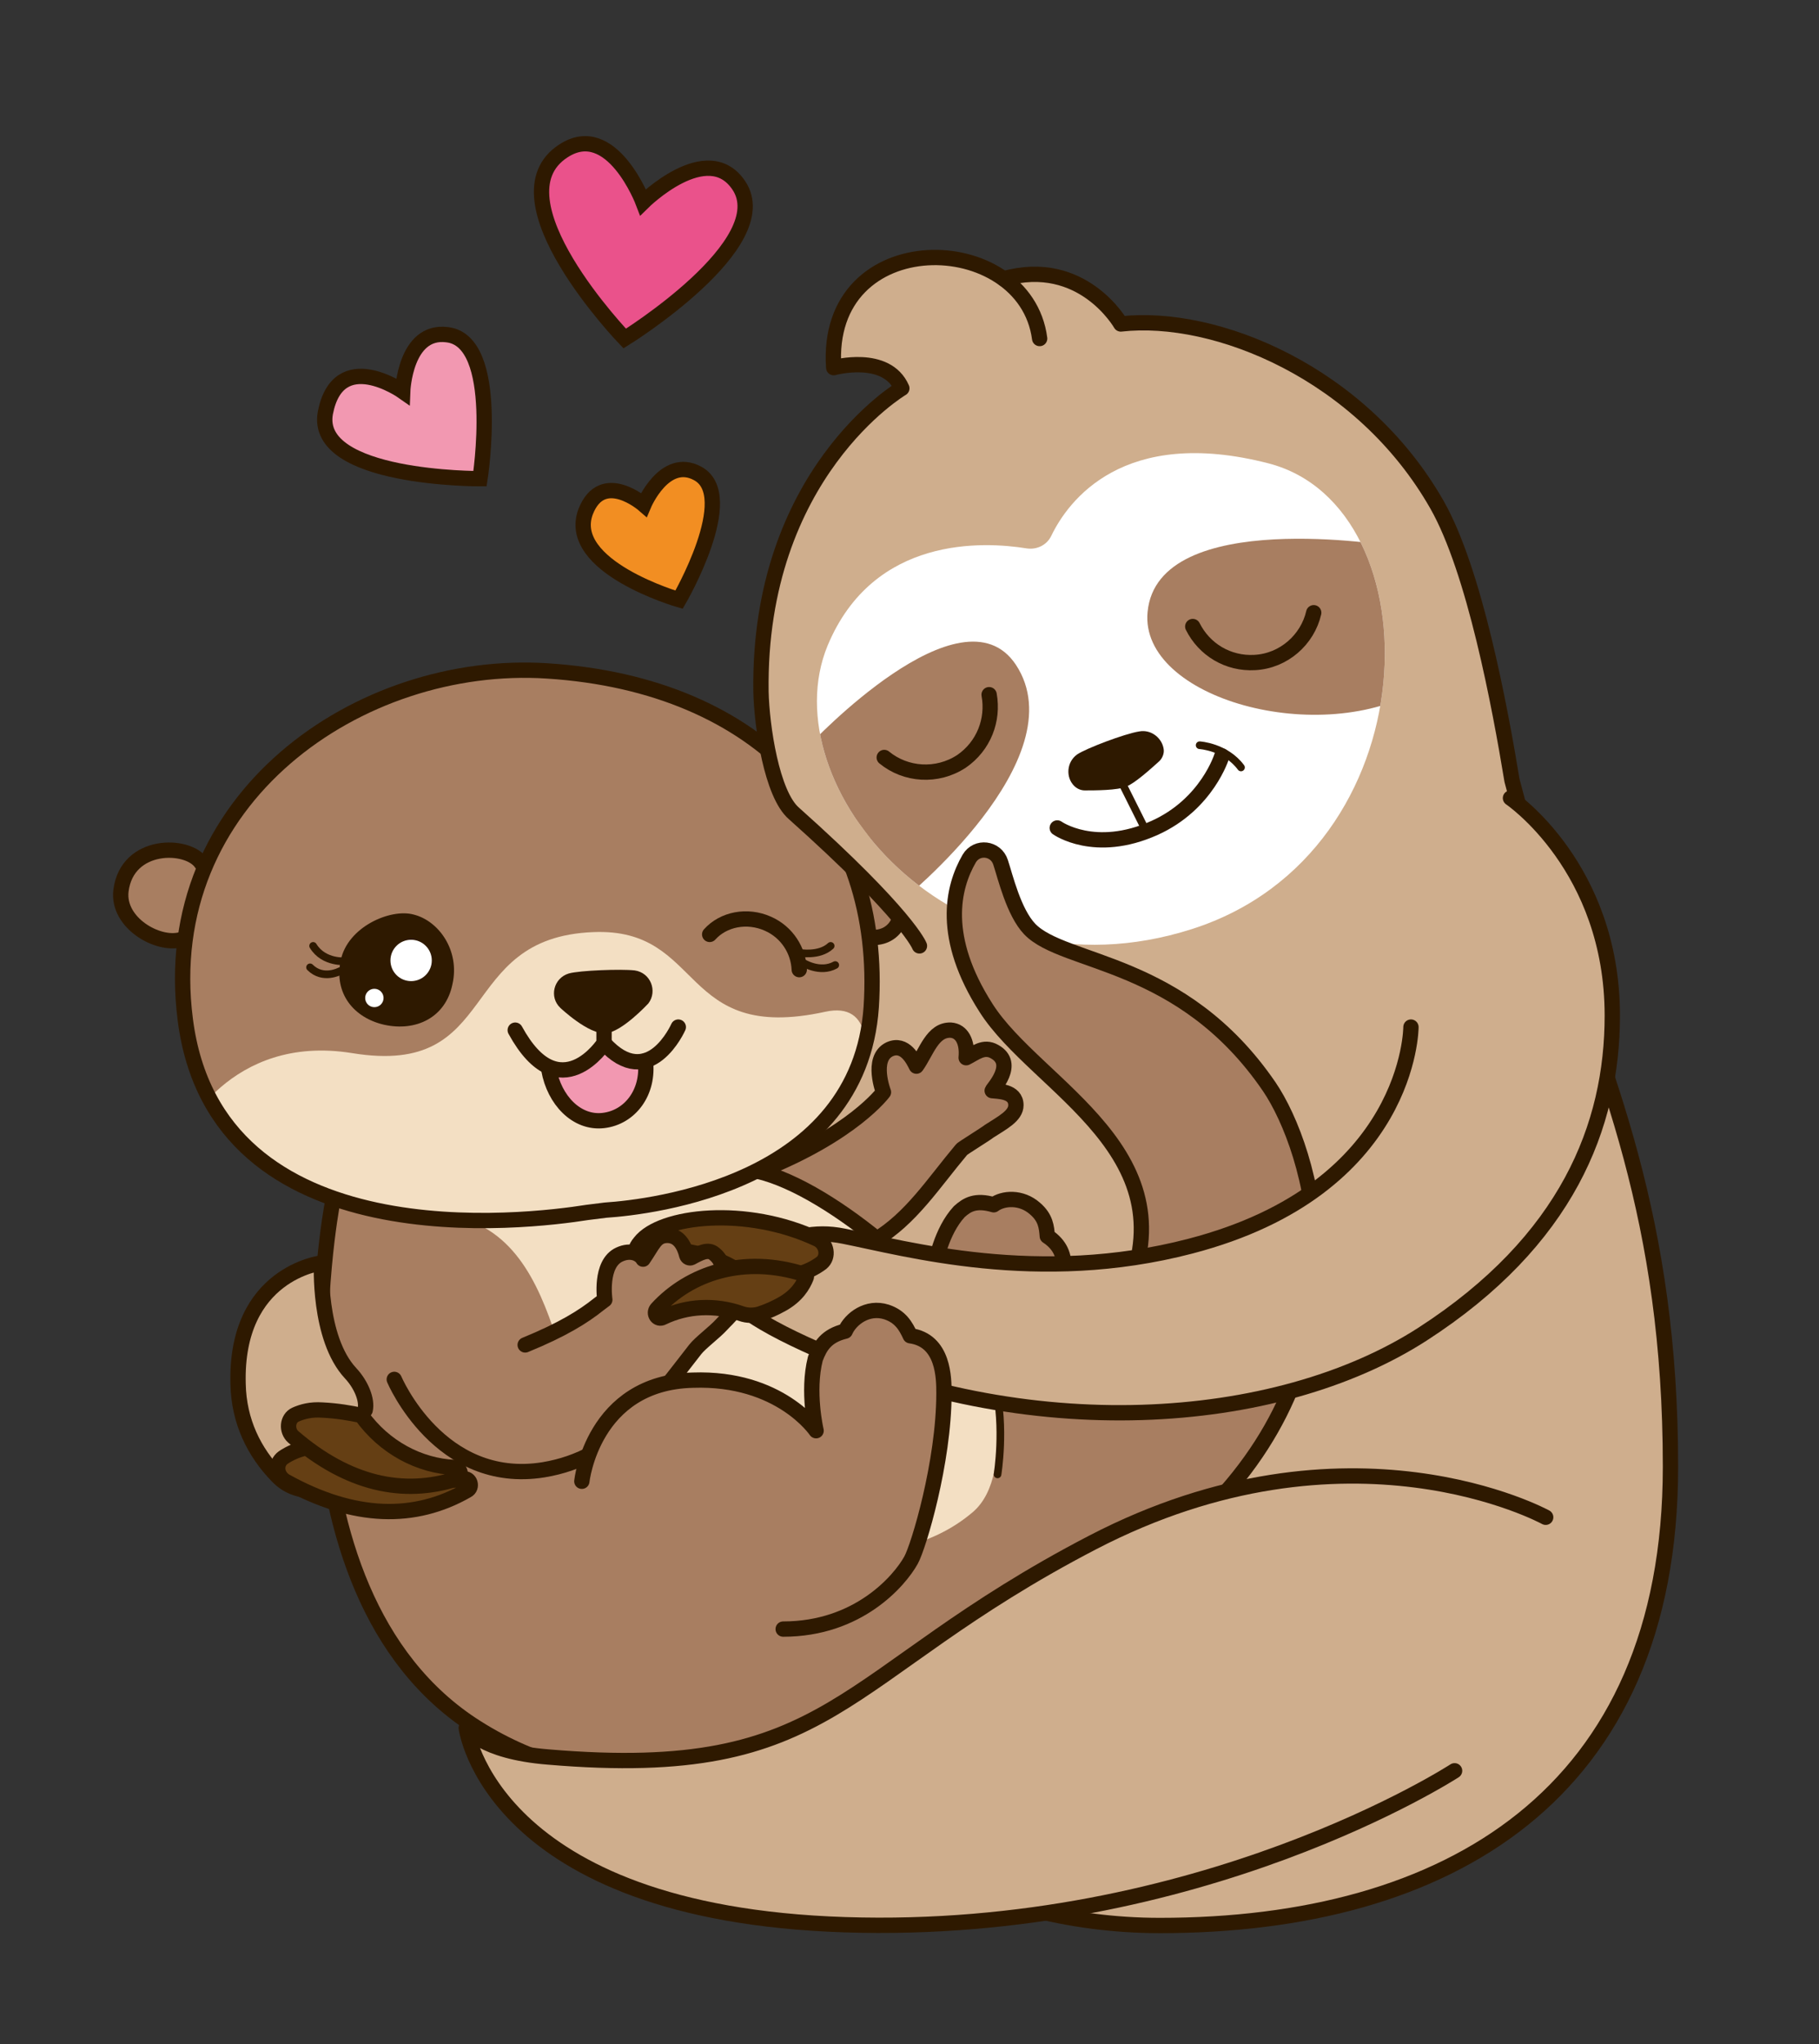 <?xml version="1.0" encoding="utf-8"?>
<!-- Generator: Adobe Illustrator 26.1.0, SVG Export Plug-In . SVG Version: 6.00 Build 0)  -->
<svg version="1.1" xmlns="http://www.w3.org/2000/svg" xmlns:xlink="http://www.w3.org/1999/xlink" x="0px" y="0px"
	 viewBox="0 0 237.6 266.9" style="enable-background:new 0 0 237.6 266.9;" xml:space="preserve">
<rect x="0" y="0" width="237.6" height="266.9" fill="#333333" stroke="none"/>
<style type="text/css">
	.st0{opacity:0.6;fill:#F298B1;stroke:#2E1900;stroke-width:2;stroke-miterlimit:10;}
	.st1{fill:#A87E61;stroke:#2E1900;stroke-width:2;stroke-linecap:round;stroke-linejoin:round;stroke-miterlimit:10;}
	.st2{fill:#CFAE8D;}
	.st3{clip-path:url(#XMLID_00000152983080982129074030000014894552905040275615_);fill:#A87E61;}
	.st4{fill:none;stroke:#2E1900;stroke-width:2;stroke-linecap:round;stroke-linejoin:round;stroke-miterlimit:10;}
	.st5{fill:none;stroke:#2E1900;stroke-linecap:round;stroke-linejoin:round;stroke-miterlimit:10;}
	.st6{fill:#2E1900;}
	.st7{clip-path:url(#XMLID_00000076589832371073271400000000950133389102867859_);fill:#F3DFC3;}
	.st8{fill:#A87E61;}
	.st9{clip-path:url(#XMLID_00000031196475275167354440000003812048009964338050_);fill:#F3DFC3;}
	.st10{fill:#CFAE8D;stroke:#2E1900;stroke-width:2;stroke-linecap:round;stroke-linejoin:round;stroke-miterlimit:10;}
	.st11{fill:#EA528B;stroke:#2E1900;stroke-width:2;stroke-miterlimit:10;}
	.st12{fill:#F298B1;stroke:#2E1900;stroke-width:2;stroke-miterlimit:10;}
	.st13{fill:#F28E22;stroke:#2E1900;stroke-width:2;stroke-miterlimit:10;}
	.st14{fill:#F298B1;}
	.st15{fill:#FFFFFF;}
	.st16{fill:#653F14;stroke:#2E1900;stroke-width:2;stroke-linecap:round;stroke-linejoin:round;stroke-miterlimit:10;}
	.st17{clip-path:url(#XMLID_00000129165398867008002560000012848240281180076455_);fill:#A87E61;}
	.st18{clip-path:url(#XMLID_00000080184055243161592500000009132252733944906172_);fill:#F3DFC3;}
	.st19{clip-path:url(#XMLID_00000004538972370826086270000006837050921665207743_);fill:#F3DFC3;}
	.st20{opacity:0.5;}
	.st21{clip-path:url(#XMLID_00000158005961365698667460000015044637927571171215_);fill:#A87E61;}
	.st22{clip-path:url(#XMLID_00000168834841682066453600000018235386954464585607_);fill:#F3DFC3;}
	.st23{clip-path:url(#XMLID_00000021807101669630238000000005558303764494006702_);fill:#F3DFC3;}
	.st24{clip-path:url(#XMLID_00000136388337669496144470000014491584845313151911_);fill:#A87E61;}
	.st25{clip-path:url(#XMLID_00000163755816120883972330000011905838837751706001_);fill:#F3DFC3;}
	.st26{clip-path:url(#XMLID_00000098220249735376513540000003018104802561045931_);fill:#F3DFC3;}
	.st27{clip-path:url(#XMLID_00000170974256606539163340000000916931149027486109_);fill:#A87E61;}
	.st28{clip-path:url(#XMLID_00000084532138144476725760000006924645650501550728_);fill:#F3DFC3;}
	.st29{clip-path:url(#XMLID_00000177459547088613077450000015567767498743682202_);fill:#F3DFC3;}
	.st30{clip-path:url(#XMLID_00000087395397422659092960000004738896685048138405_);fill:#A87E61;}
	.st31{clip-path:url(#XMLID_00000042736021761544907500000008855938237572056706_);fill:#F3DFC3;}
	.st32{clip-path:url(#XMLID_00000166648731568407282800000004660191275467804322_);fill:#F3DFC3;}
	.st33{fill:#5BC3E6;}
	.st34{clip-path:url(#XMLID_00000021095894631202797290000003931939491939077027_);fill:#A87E61;}
	.st35{clip-path:url(#XMLID_00000147922346805451085820000015277300651273722504_);fill:#F3DFC3;}
	.st36{clip-path:url(#XMLID_00000078015633756109752150000007216560920547247262_);fill:#F3DFC3;}
	.st37{clip-path:url(#XMLID_00000161593963026075000950000008351814787100987563_);fill:#A87E61;}
	.st38{clip-path:url(#XMLID_00000088092681586227229800000004664233362696528557_);fill:#F3DFC3;}
	.st39{clip-path:url(#XMLID_00000008848110878160995040000009726215939290509482_);fill:#F3DFC3;}
	.st40{display:none;}
	.st41{display:inline;}
</style>
<g id="Layer_1">
	<path class="st1" d="M23.6,122.7c-3,0.8-8.3-2.2-7.8-6.4c0.8-6.4,8.8-6.2,10.5-3.6"/>
	<path class="st2" d="M201.9,118.5l-4.4-16.6c-1.5-9.8-4.9-27.5-9.8-36c-9.8-17.1-29-24.9-41.3-23.6c0,0-4.9-8.7-15.3-5.9l0,0
		c-8-5.8-23.2-2.8-22.3,11.6c0,0,6.9-1.9,8.9,2.7c0,0-17.8,11.1-17.4,39.6c0.1,4.5,1.9,12.7,4.7,15.4c4.1,3.9,7.3,7.1,9.8,9.5
		l-6.4,6.1l-1.4,37.5l11.4,84.1c9.8,5.4,21,8.5,32.9,8.5c37.6,0,66.7-16.9,66.7-59.9C218.2,159.2,209.9,140.2,201.9,118.5z"/>
	<g>
		<g>
			<defs>
				<path id="XMLID_00000099643300164306947090000001978208258555731613_" d="M137.3,70c-0.6,1.2-1.9,1.8-3.2,1.6
					c-5.6-0.9-20-1.7-26,12.7c-7.5,18.2,16.3,47,47.6,37s32-55.1,10-60.8C146.7,55.6,139.5,65.4,137.3,70z"/>
			</defs>
			<use xlink:href="#XMLID_00000099643300164306947090000001978208258555731613_"  style="overflow:visible;fill:#FFFFFF;"/>
			<clipPath id="XMLID_00000124143390725734335730000014090805726540360334_">
				<use xlink:href="#XMLID_00000099643300164306947090000001978208258555731613_"  style="overflow:visible;"/>
			</clipPath>
			<path style="clip-path:url(#XMLID_00000124143390725734335730000014090805726540360334_);fill:#A87E61;" d="M181.9,71.3
				c0,0-30.7-5.2-32,8.6c-1.1,11.3,22.7,17.9,35.9,9.9"/>
			<path style="clip-path:url(#XMLID_00000124143390725734335730000014090805726540360334_);fill:#A87E61;" d="M105.8,97.2
				c0,0,19.8-21.1,26.9-10.4c8.1,12.3-14.9,30.8-14.9,30.8"/>
		</g>
		<g>
			<path class="st4" d="M171.6,80c-0.8,3.5-3.9,6.3-7.7,6.5c-3.5,0.2-6.6-1.7-8.1-4.7"/>
			<path class="st4" d="M115.5,98.9c2.8,2.3,6.9,2.6,10.1,0.5c2.9-2,4.2-5.4,3.6-8.7"/>
		</g>
		<g>
			<line class="st5" x1="146.4" y1="101.9" x2="149.5" y2="108.1"/>
			<path class="st4" d="M138.1,108.1c0,0,4.9,3.5,12.7,0c6.9-3.1,8.8-9.4,8.8-9.4"/>
			<path class="st6" d="M141.7,103.2c-0.5,0-1-0.2-1.4-0.6c-1.1-1.1-1-3.1,0.4-4.1c1.2-0.8,6.2-2.7,8.1-3c1.6-0.3,3,0.9,3.2,2.3
				c0.1,0.6-0.2,1.3-0.7,1.7c-1,0.9-3.1,2.8-4.2,3.2C146,103.2,143,103.2,141.7,103.2z"/>
		</g>
	</g>
	<g>
		<defs>
			<path id="XMLID_00000145057379174206189660000007697206440826170801_" d="M166.1,141.9c-11.4-16.7-26.8-15.9-31.3-20.6
				c-2.1-2.2-3.2-6.9-3.8-8.7c-0.6-1.9-3.1-2.2-4.1-0.5c-2.2,3.8-3.7,10.3,2.2,19.5c6.6,10.4,27.4,19,17.8,38.5
				c-4.4,8.9-15.6,10-15.6,10l-1.3-0.4c-0.3-0.8-0.6-1.5-1-2.2c-4.4-8.4-18.5-21.5-28.5-23.8l-56.6,2.7c0,0-9.7,51.3,18.7,69.3
				c31,19.5,75-7.2,95.9-28.7C179.3,175.4,171.6,150,166.1,141.9z"/>
		</defs>
		<use xlink:href="#XMLID_00000145057379174206189660000007697206440826170801_"  style="overflow:visible;fill:#A87E61;"/>
		<clipPath id="XMLID_00000158727610826615761850000010123975141588760716_">
			<use xlink:href="#XMLID_00000145057379174206189660000007697206440826170801_"  style="overflow:visible;"/>
		</clipPath>
		<path style="clip-path:url(#XMLID_00000158727610826615761850000010123975141588760716_);fill:#F3DFC3;" d="M61.4,159.4
			c14.4,5.5,10.6,31.1,22.9,36.9s31.6,10.7,42.8,1.1c5.9-5.1,1.8-19.9,1.8-19.9s1.1-11.3-9-18.4c-10.1-7.1-34.7-12.7-34.7-12.7
			L71.7,155"/>
	</g>
	<g>
		<path class="st1" d="M114.3,161.9c4.7-2.8,7.6-7.4,11.3-11.8c0-0.1,3.1-2,3.6-2.4c1.7-1.1,3.5-2,3.5-3.4c0-1.9-2.4-1.8-3.1-1.9
			c0.1-0.3,3.2-3.5,0.3-5.1c-1.4-0.8-2.5,0.2-3.7,0.8c0.2-2.1-0.6-3.5-2-3.6c-2.4-0.1-3.2,2.9-4.5,4.7c-0.4-0.8-1.5-3.1-3.5-2.2
			c-2.5,1.2-0.8,5.6-0.8,5.6s-4,5.5-16.2,10.3"/>
	</g>
	<path class="st8" d="M114.6,122.3c2.5-0.9,3.1-4,1.9-7.1c-1.1-3.1-3.2-6.6-5.8-5.6l-6,5.4l3.7,8.2L114.6,122.3z"/>
	<g>
		<defs>
			<path id="XMLID_00000093856104901798460090000015576972472463339676_" d="M71.5,87.6c-24.5-1.6-51,16.7-47.3,45.5
				c4,31.6,44.9,26.4,52.5,25.2c0.8-0.1,1.6-0.2,2.4-0.3c6-0.4,33.1-3.5,34.7-26.5C115.4,107.2,99.5,89.4,71.5,87.6z"/>
		</defs>
		<use xlink:href="#XMLID_00000093856104901798460090000015576972472463339676_"  style="overflow:visible;fill:#A87E61;"/>
		<clipPath id="XMLID_00000116939975637818810040000018002666434795392399_">
			<use xlink:href="#XMLID_00000093856104901798460090000015576972472463339676_"  style="overflow:visible;"/>
		</clipPath>
		<path style="clip-path:url(#XMLID_00000116939975637818810040000018002666434795392399_);fill:#F3DFC3;" d="M23.8,148.3
			c0,0,6.1-13.4,22.2-10.8c19.6,3.2,13.4-15.1,31.5-15.8c14.6-0.6,11.1,14.6,30.3,10.4c12.4-2.7-0.7,26.7-0.7,26.7l-43.5,10.8
			L26.3,159L23.8,148.3z"/>
		
			<use xlink:href="#XMLID_00000093856104901798460090000015576972472463339676_"  style="overflow:visible;fill:none;stroke:#2E1900;stroke-width:2;stroke-linecap:round;stroke-linejoin:round;stroke-miterlimit:10;"/>
	</g>
	<path class="st4" d="M117.4,116.3c1.1,3.1-0.3,6.1-3.3,6.1"/>
	<path class="st2" d="M99.4,90.3c0,0,0.2,12.8,4.3,15.9c4.1,3.1,19,20,19,20l-1.7-9l-5.5-5.3L99.4,90.3z"/>
	<path class="st4" d="M135.8,44.2c-1.9-14.4-28.2-15-26.9,3.8c0,0,6.9-1.9,8.9,2.7c0,0-18.8,11.1-18.4,39.6
		c0.1,4.5,1.4,13.4,4.3,15.9c14.9,13.3,16.4,17.3,16.4,17.3"/>
	<g>
		<path class="st4" d="M131.1,36.4c10.3-2.9,15.3,5.9,15.3,5.9c12.4-1.4,31.5,6.4,41.3,23.6c4.9,8.6,8.2,26.3,9.8,36l4.4,16.6
			c8,21.8,16.3,40.7,16.3,73c0,42.9-29.2,59.9-66.7,59.9c-11.9,0-23.2-3.1-32.9-8.5"/>
	</g>
	<path class="st4" d="M98.9,152.9c10,2.3,25.4,16.1,29.8,24.6c0.6,1.1,1,2.2,1.3,3.4"/>
	<path class="st5" d="M130,180.9c1.3,5.5,0.3,11.6,0.3,11.6"/>
	<path class="st4" d="M131,180.1c0,0,11.2-1.1,15.6-10c9.6-19.5-11.2-28.1-17.8-38.5c-5.9-9.2-4.4-15.7-2.2-19.5
		c1-1.7,3.5-1.4,4.1,0.5c0.6,1.8,1.7,6.5,3.8,8.7c4.5,4.7,19.9,3.9,31.3,20.6c5.5,8.1,13.3,33.5-7.6,55s-64.9,48.3-95.9,28.7
		c-28.5-17.9-18.9-68.4-18.9-68.4"/>
	<path class="st1" d="M122.2,165c0,0,0.7-4.2,3.1-6.8c1-0.9,2.1-1.6,4.5-0.9l0,0c1.2-0.9,3.6-1.1,5.4,0.5c1.4,1.2,1.5,2.4,1.6,3.6
		c3.5,2.3,1.8,5.9,1.2,7.2c-3,6.5-9.4,12.9-10.9,13.8"/>
	<path class="st10" d="M197.3,104.2c0,0,13.3,9,13.3,28.4c0,14.4-5.9,29.4-24.8,41.6c-19.1,12.3-51.8,14.5-80.6,1.3
		c-17.2-7.9-10-10.9-5.6-12.5c3.8-1.4,6.7-2.4,10.6-1.6c8.1,1.6,25.4,6.5,45.3,1.3c28.8-7.5,28.8-28.6,28.8-28.6"/>
	<path class="st10" d="M201.9,198.1c0,0-25.7-14.1-59.2,3.3s-33.5,31.2-71.1,28c-8.8-0.7-10.7-3.8-10.7-3.8s3.1,24.2,49.5,25.7
		s79.6-20.1,79.6-20.1"/>
	<path class="st10" d="M47.7,184.1c0.3-1.3-0.5-3.3-1.9-4.8c-4.3-4.6-3.8-14.4-3.8-14.4s-11.3,1.3-10.9,15.8c0.1,4.9,2.1,8.9,5.1,12
		c3,3.2,7.8,1.8,9.6-0.3"/>
	<path class="st5" d="M156.7,97.3c0,0,3.4,0.2,5.4,2.9"/>
	<path class="st11" d="M84,26.4c0,0-4.1-10.8-10.4-6.7c-9.6,6.2,8,24.5,8,24.5s20-12.4,14.9-20C92.4,18.1,84,26.4,84,26.4z"/>
	<path class="st12" d="M52.6,51.1c0,0-8.4-5.9-10.1,2.8c-1.6,8.7,20.2,8.6,20.2,8.6s2.8-18-4.3-18.8C52.9,43,52.6,51.1,52.6,51.1z"
		/>
	<path class="st13" d="M84.1,65.9c0,0-5.4-4.7-7.6,0.9C73.8,74,88.7,78.3,88.7,78.3s7.9-13.6,2.4-16.5
		C86.8,59.5,84.1,65.9,84.1,65.9z"/>
	<g>
		<g>
			<path class="st14" d="M71.7,139.8c0.7,4,3.7,7,7.1,6.6s5.9-3.6,5.5-7.8l-1,0.1c-1.3,0-2.7-0.6-4.4-2.4c0,0-3,4.6-6.9,3.3
				L71.7,139.8z"/>
			<path class="st6" d="M73.2,131.6c-1.5-1.4-0.9-3.9,1.1-4.5c1.4-0.4,6.8-0.6,8.6-0.4c2.1,0.3,3,2.7,1.8,4.3c0,0-3.5,3.8-5.6,3.9
				C76.9,135.1,73.2,131.6,73.2,131.6z"/>
			<path class="st4" d="M67.3,134.5c5.8,10.6,11.6,1.7,11.6,1.7l0-2.6"/>
			<path class="st4" d="M88.6,134.1c0,0-3.8,8.6-9.7,2.1"/>
			<path class="st4" d="M84.3,138.5c0.5,4.1-2,7.4-5.5,7.8s-6.4-2.7-7.1-6.6"/>
		</g>
		<g>
			<path class="st4" d="M92.7,122c1.8-2,4.9-2.6,7.6-1.4c2.5,1.1,4,3.5,4.1,6"/>
			<path class="st5" d="M104.9,125.7c0,0,2.2,1.4,4.2,0.3"/>
			<path class="st5" d="M104.4,124.4c0,0,2.6,0.5,4.1-0.9"/>
		</g>
		<g>
			<g>
				<path class="st5" d="M44.4,126.8c0,0-2.2,1.2-3.9-0.5"/>
				<path class="st5" d="M45.2,125.5c0,0-2.9,0.3-4.3-2"/>
			</g>
			<g>
				<path class="st6" d="M59.1,128.5c-0.9,4.4-4.8,6.2-8.9,5.3c-4-0.9-6.6-4.1-5.7-8.4c0.9-4.4,6.5-6.8,9.5-6
					C57.3,120.2,60.1,124.1,59.1,128.5z"/>
				<circle class="st15" cx="53.7" cy="125.4" r="2.7"/>
				<circle class="st15" cx="48.9" cy="130.3" r="1.2"/>
			</g>
		</g>
	</g>
	<g>
		<path class="st16" d="M98.3,167.2c1.5-0.1,3.5-0.3,5.5-0.7c1.6-0.4,2.7-1,3.5-1.6c1-0.8,0.7-2.5-0.5-3.1
			c-9.3-4.4-20.5-3.1-23.2,0.4c-0.6,0.7-0.9,1.6,0,1.4C88.5,162.5,93.9,163.7,98.3,167.2z"/>
		<path class="st1" d="M68.6,175.6c4.9-2,7.6-3.7,9.6-5.3l0.8-0.6c0,0-0.7-4.7,1.9-5.9c1.5-0.7,2.7-0.1,3.1,0.6c1.3-1.9,1.6-3,3-3.1
			c1.7-0.1,2.4,1.4,2.7,2.6c0.1,0.3,0.4,0.4,0.6,0.3c1.1-0.6,2.2-1.2,3-0.5c1,0.8,1.3,1.9,0.6,3.1c1.3,0,2.1,0.7,2.5,1.9
			c0.6,1.9-1.5,3.5-2.1,4.2c-1,1.1-2.8,2.4-3.5,3.3c-5.2,6.6-10.1,14.1-19.8,15.7c-13.6,2.2-19.5-11.8-19.5-11.8"/>
		<path class="st16" d="M96.8,171.5c0.8,0.3,1.8,0.3,2.6,0c0.9-0.3,1.8-0.7,2.7-1.2c2-1.1,2.8-2.5,3.2-3.5c0.1-0.2,0-0.4-0.2-0.4
			c-8-2.6-15.1-0.1-19.3,4.5c-0.5,0.6,0.1,1.5,0.8,1.1C89.7,170.5,93.4,170.3,96.8,171.5z"/>
	</g>
	<path class="st1" d="M102.3,212.7c9.8,0,15.2-6.3,16.7-9c1-1.8,4.3-12.8,4.3-21.8c0-1.9,0-6.9-4.4-7.5c-0.6-1.3-1.3-2.5-3.1-3.1
		c-2.5-0.8-4.7,0.9-5.4,2.5v0c-2.5,0.6-3.3,2-3.9,3.6c-1.1,4.3,0.1,9.4,0.1,9.4s-4.7-7-16.1-6.6C77.4,180.5,76,193.4,76,193.4"/>
	<path class="st16" d="M46.1,188.5c-1.5,0-3.5,0-5.5,0.4c-1.6,0.3-2.7,0.8-3.6,1.4c-1.1,0.8-0.9,2.4,0.3,3.1c9,5,16.9,5.1,23.7,1.2
		c0.8-0.4,0.4-1.7-0.5-1.5C55.6,193.9,50.2,192.3,46.1,188.5z"/>
	<path class="st16" d="M47.2,184.8c-1.4-0.3-3.1-0.6-5.1-0.7c-1.5-0.1-2.6,0.2-3.5,0.6c-1.1,0.5-1.2,2.1-0.3,2.9
		c7.2,6.2,14.4,7.7,21.3,5.5c0.8-0.3,0.6-1.4-0.2-1.5C54.8,191.4,50.2,189,47.2,184.8z"/>
</g>
<g id="Layer_2" class="st40">
</g>
</svg>
